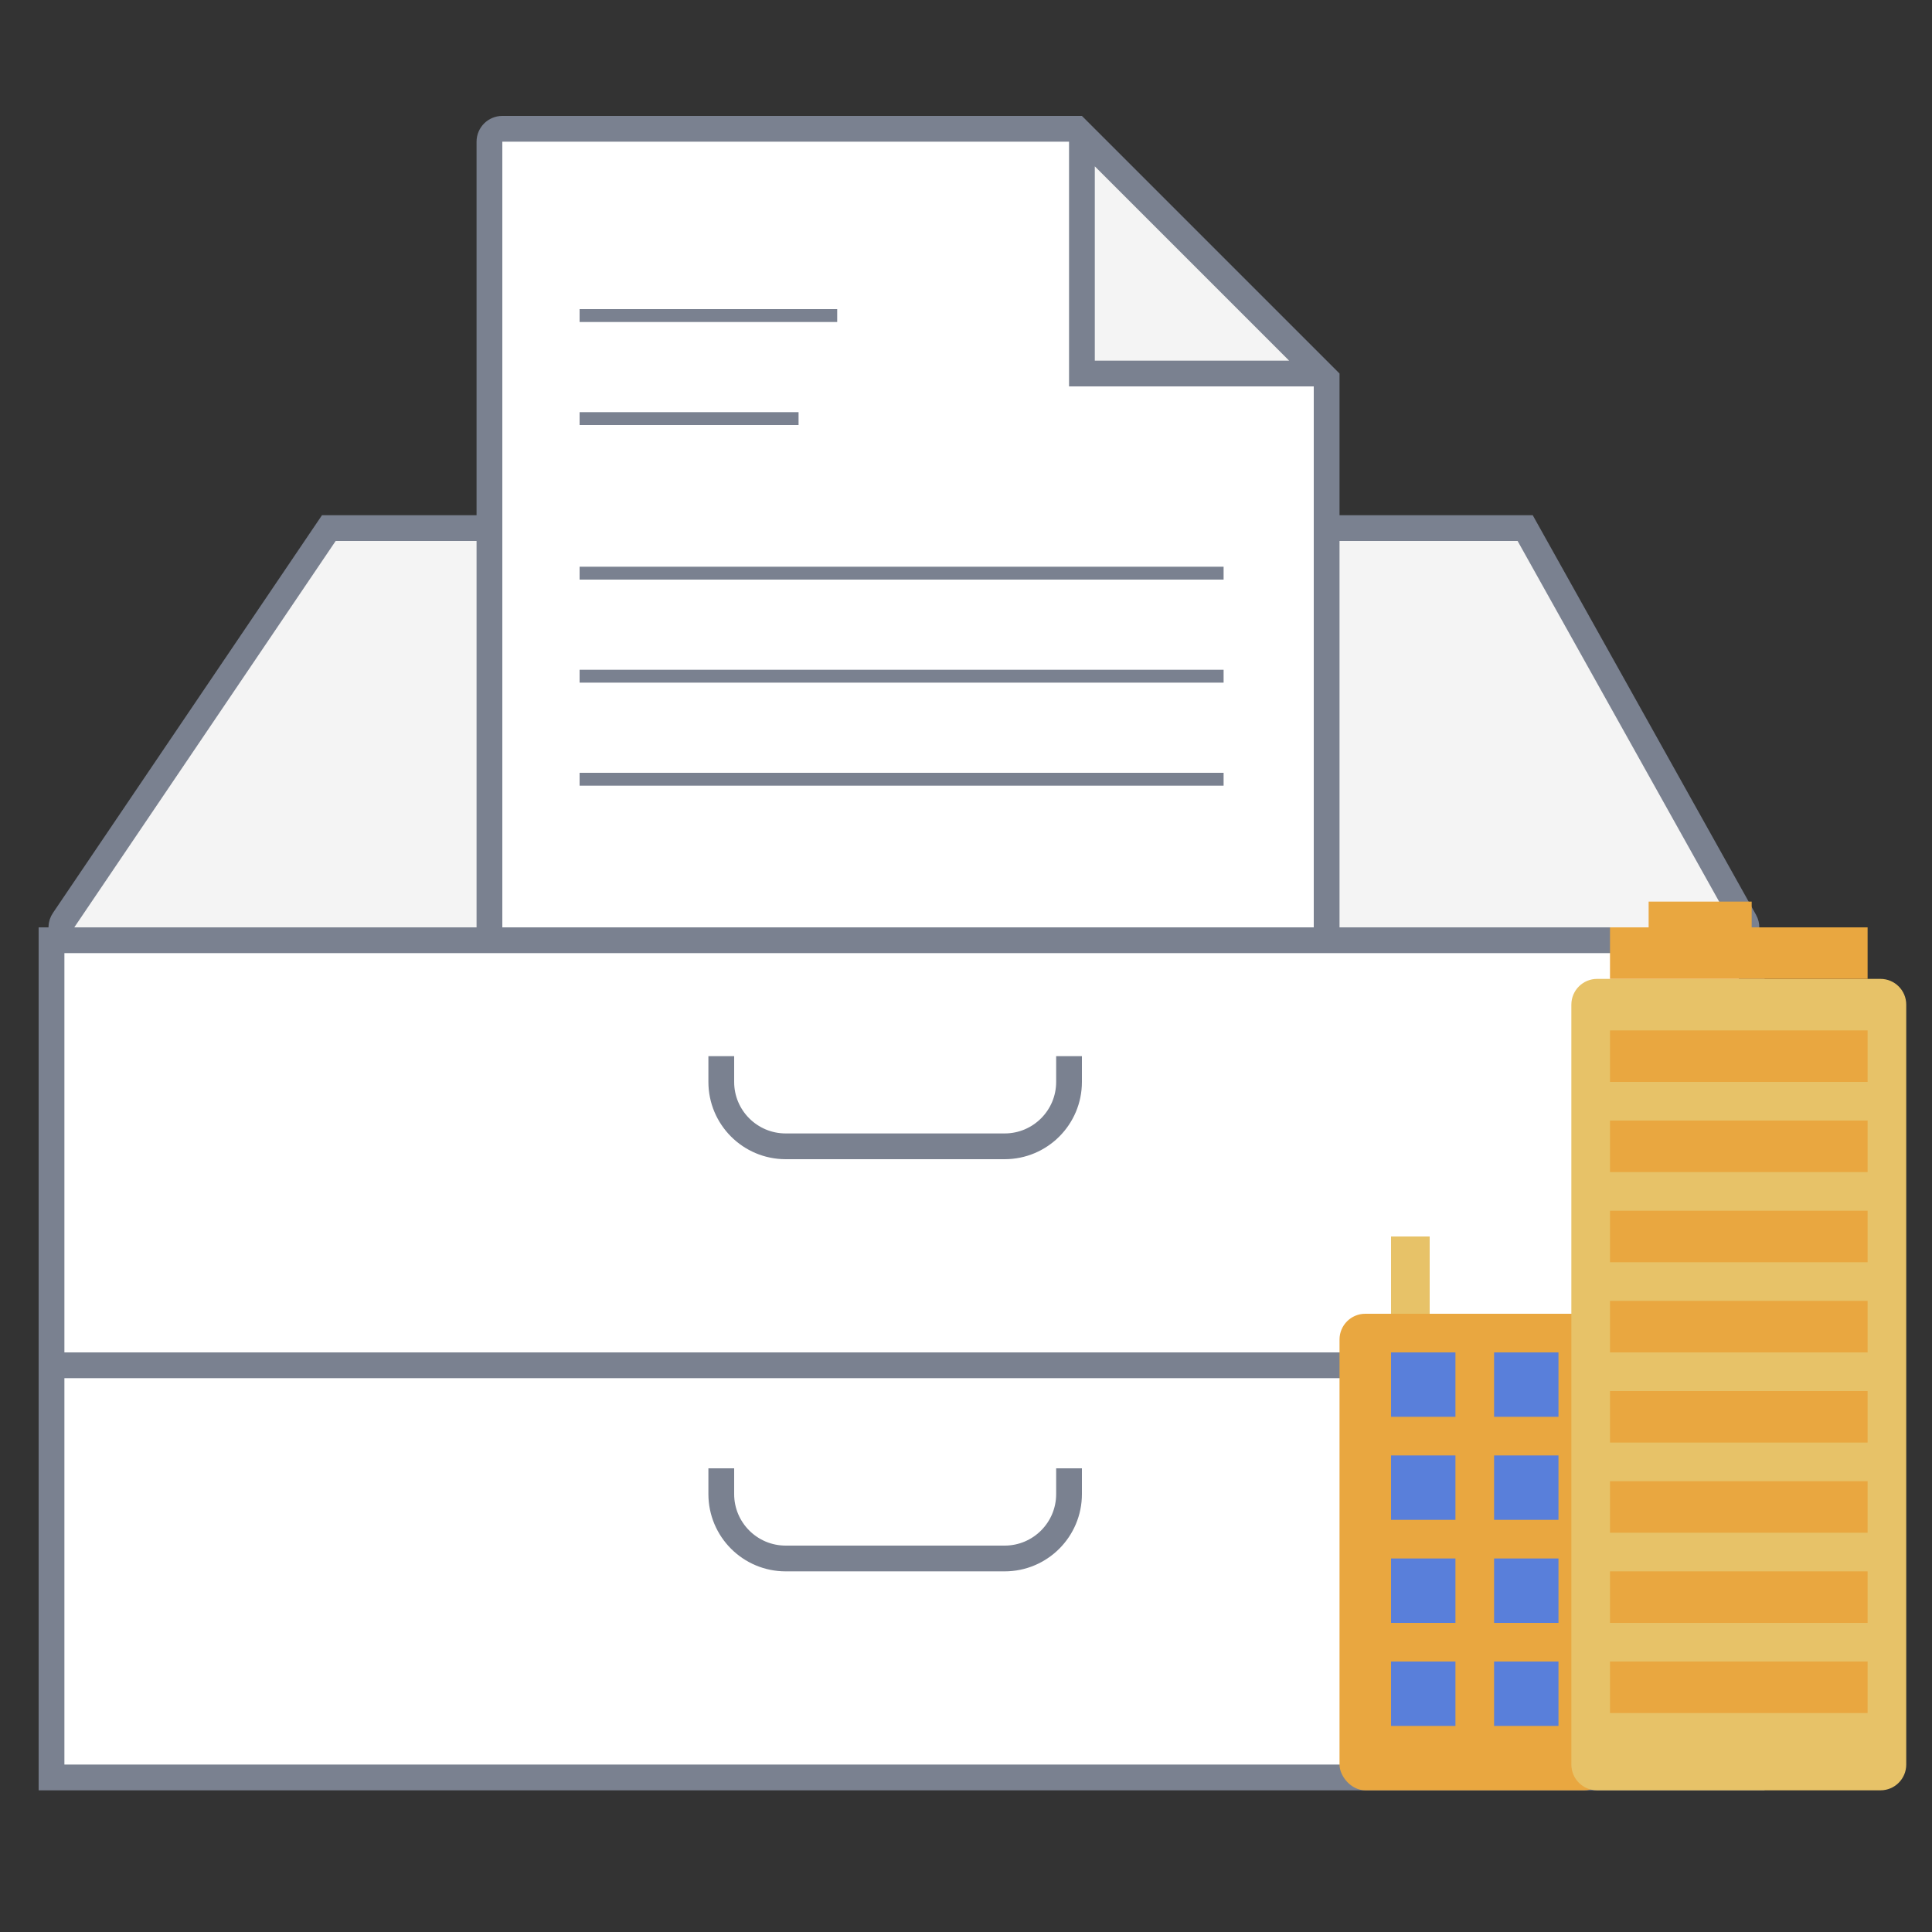<svg width="150" height="150" viewBox="0 0 150 150" fill="none" xmlns="http://www.w3.org/2000/svg">
<rect x="0" y="0" width="150" height="150" fill="#333333" stroke="none"/>
<path d="M4.939 71.44L25.531 41H118.413L135.464 71.512C135.837 72.179 135.355 73 134.591 73H5.768C4.966 73 4.49 72.104 4.939 71.44Z" fill="#F4F4F4" stroke="#7A8190" stroke-width="2"/>
<path d="M103 73H38V11C38 10.448 38.448 10 39 10H83.586L103 29.414V73Z" fill="white" stroke="#7A8190" stroke-width="2"/>
<path d="M84 10.5V29H102.5L84 10.5Z" fill="#F4F4F4"/>
<path d="M84 10.5L84.707 9.793L83 10.5H84ZM84 29H83V30H84V29ZM102.5 29V30L103.207 28.293L102.5 29ZM83 10.5V29H85V10.5H83ZM84 30H102.5V28H84V30ZM103.207 28.293L84.707 9.793L83.293 11.207L101.793 29.707L103.207 28.293Z" fill="#7A8190"/>
<path d="M45 32.5H62" stroke="#7A8190" stroke-miterlimit="10"/>
<path d="M45 24.5H65" stroke="#7A8190" stroke-miterlimit="10"/>
<path d="M45 44.5H95" stroke="#7A8190" stroke-miterlimit="10"/>
<path d="M45 52.5H95M45 60.5H95" stroke="#7A8190" stroke-miterlimit="10"/>
<path d="M136 73V106H4V73H136Z" fill="white" stroke="#7A8190" stroke-width="2" stroke-miterlimit="10"/>
<path d="M136 106V138H4V106H136Z" fill="white" stroke="#7A8190" stroke-width="2" stroke-miterlimit="10"/>
<path d="M56 82V84C56 86.761 58.239 89 61 89H78C80.761 89 83 86.761 83 84V82" stroke="#7A8190" stroke-width="2"/>
<path d="M56 114V116C56 118.761 58.239 121 61 121H78C80.761 121 83 118.761 83 116V114" stroke="#7A8190" stroke-width="2"/>
<rect x="104" y="102" width="21" height="37" rx="2" fill="#E9A740"/>
<rect x="108" y="129" width="5" height="5" fill="#597FDA"/>
<rect x="116" y="129" width="5" height="5" fill="#597FDA"/>
<rect x="108" y="121" width="5" height="5" fill="#597FDA"/>
<rect x="116" y="121" width="5" height="5" fill="#597FDA"/>
<rect x="108" y="113" width="5" height="5" fill="#597FDA"/>
<rect x="116" y="113" width="5" height="5" fill="#597FDA"/>
<rect x="108" y="105" width="5" height="5" fill="#597FDA"/>
<rect x="116" y="105" width="5" height="5" fill="#597FDA"/>
<rect x="108" y="96" width="3" height="6" fill="#E7C268"/>
<path d="M146 76H124C122.895 76 122 76.895 122 78V137C122 138.105 122.895 139 124 139H146C147.105 139 148 138.105 148 137V78C148 76.895 147.105 76 146 76Z" fill="#E7C268"/>
<path d="M136 70H128V72H136V70Z" fill="#E9A740"/>
<path d="M145 72H125V76H145V72Z" fill="#E9A740"/>
<path d="M145 80H125V84H145V80Z" fill="#E9A740"/>
<path d="M145 87H125V91H145V87Z" fill="#E9A740"/>
<path d="M145 94H125V98H145V94Z" fill="#E9A740"/>
<path d="M145 101H125V105H145V101Z" fill="#E9A740"/>
<path d="M145 108H125V112H145V108Z" fill="#E9A740"/>
<path d="M145 115H125V119H145V115Z" fill="#E9A740"/>
<path d="M145 122H125V126H145V122Z" fill="#E9A740"/>
<path d="M145 129H125V133H145V129Z" fill="#E9A740"/>
</svg>
